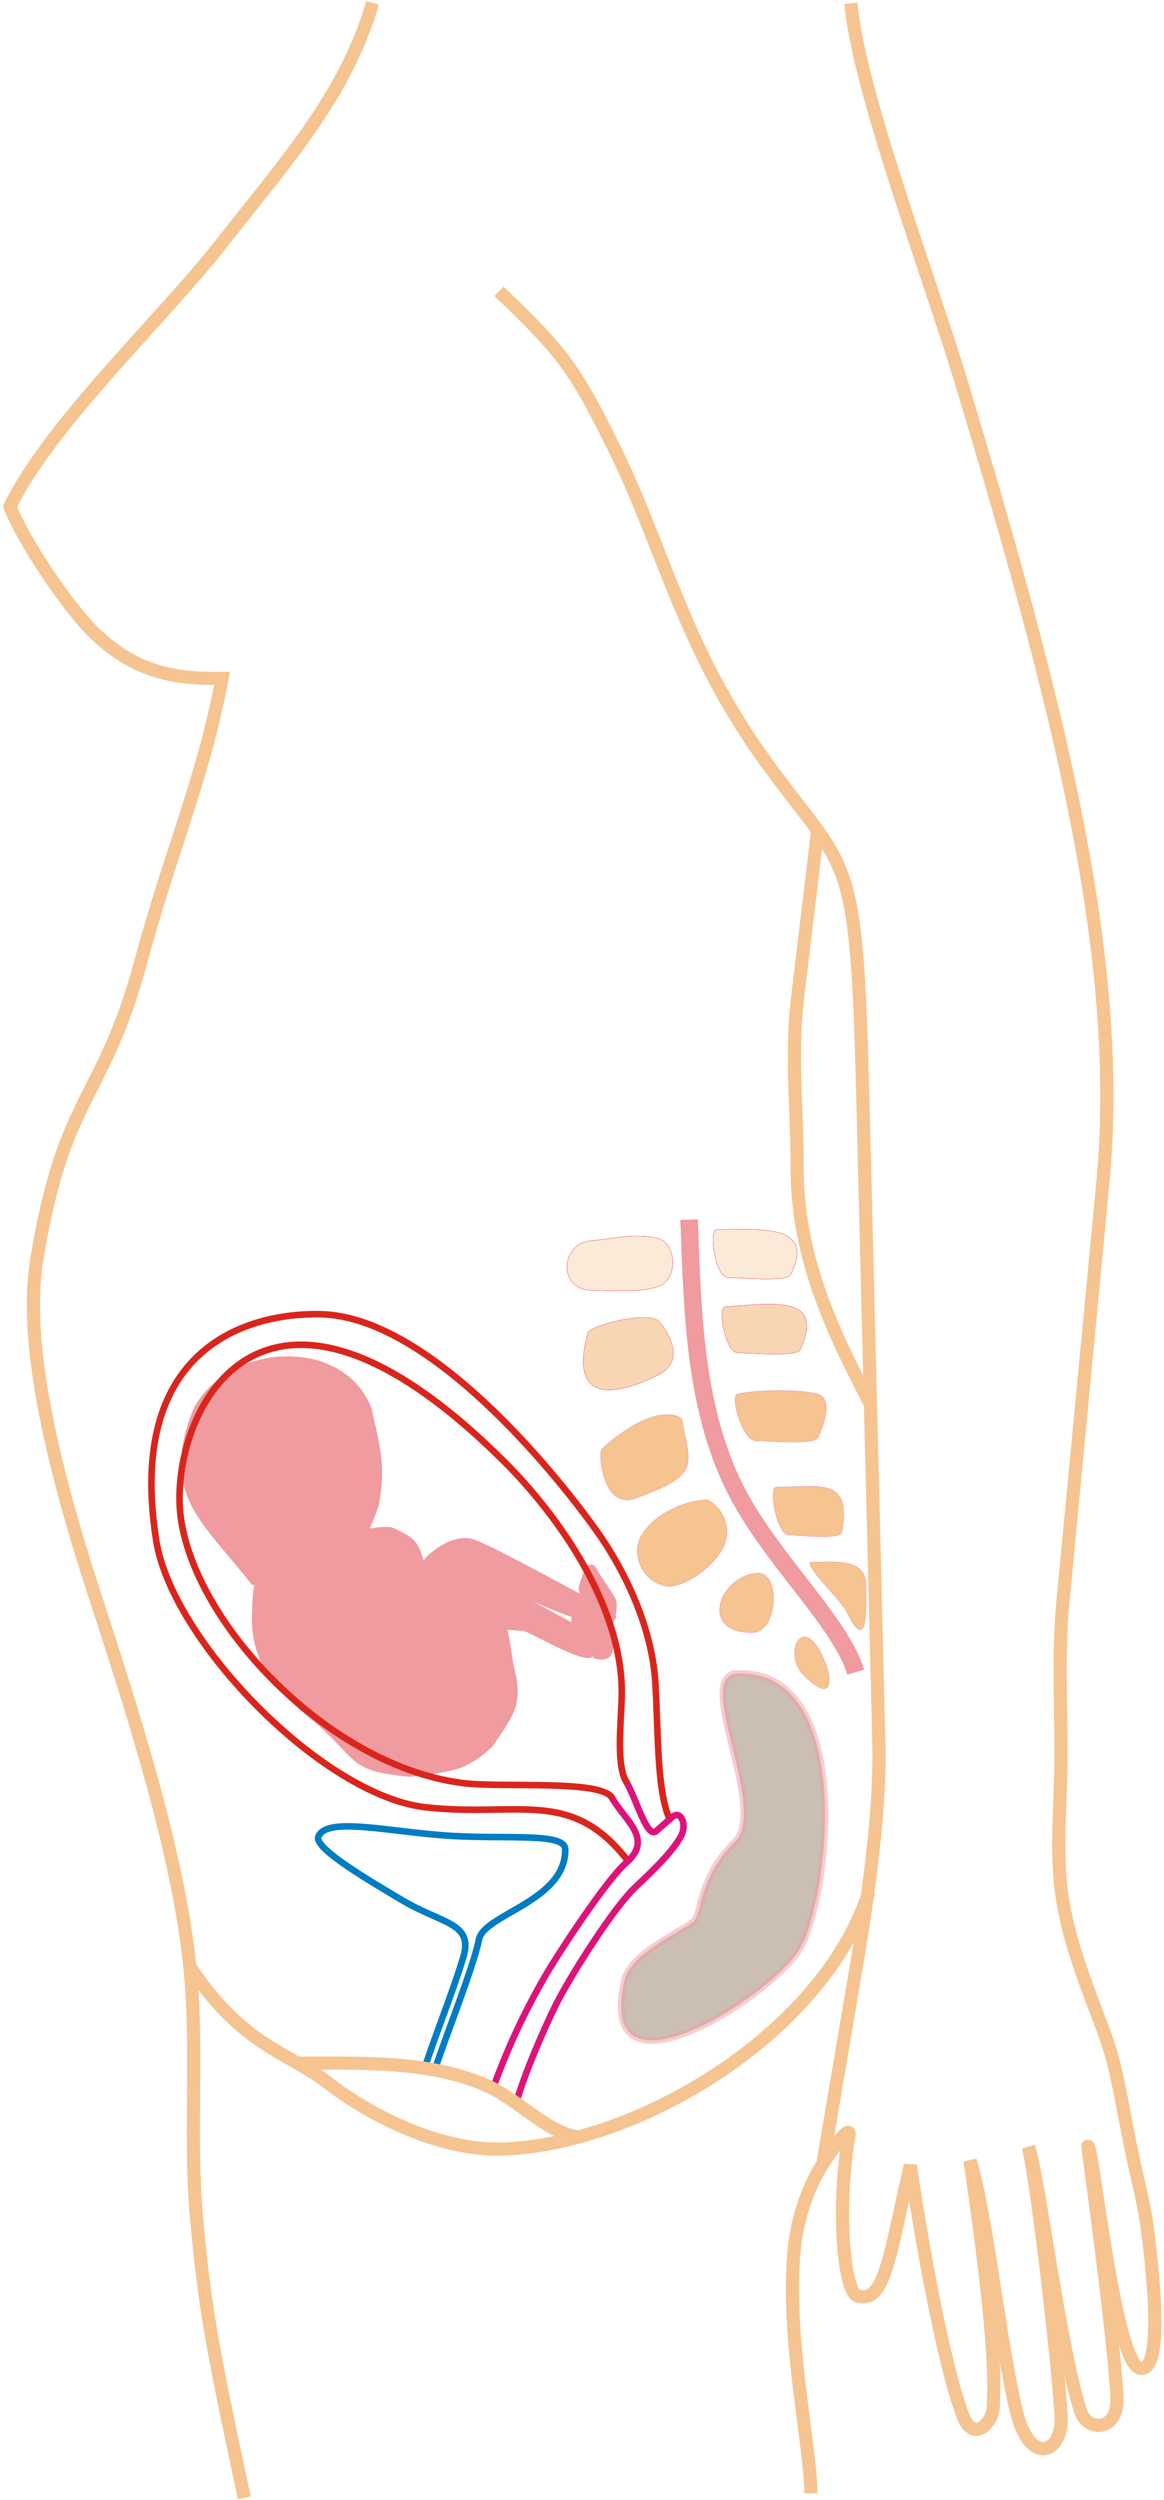 <svg xmlns="http://www.w3.org/2000/svg" xml:space="preserve" width="1579" height="3391" style="shape-rendering:geometricPrecision;text-rendering:geometricPrecision;image-rendering:optimizeQuality;fill-rule:evenodd;clip-rule:evenodd" viewBox="0 0 2399.65 5152.35" id="svg2"><defs id="defs4"><mask id="id0"><linearGradient id="id1" gradientUnits="userSpaceOnUse" x1="1594.89" y1="3159.09" x2="1568.7" y2="2825.25" spreadMethod="reflect"><stop offset="0" style="stop-opacity:1;stop-color:white" id="stop10"/><stop offset="1" style="stop-opacity:0;stop-color:white" id="stop12"/></linearGradient><path style="fill:url(#id1)" id="rect14" d="M1399.98 2512.41h363.635v959.514H1399.98z"/></mask><mask id="id2"><linearGradient id="id3" gradientUnits="userSpaceOnUse" x1="1619.51" y1="3130.4" x2="1592.39" y2="2784.7" spreadMethod="reflect"><stop offset="0" style="stop-opacity:1;stop-color:white" id="stop18"/><stop offset="1" style="stop-opacity:0;stop-color:white" id="stop20"/></linearGradient><path style="fill:url(#id3)" id="rect22" d="M1445.56 2512.41h320.778v890.284H1445.56z"/></mask><mask id="mask2376"><linearGradient spreadMethod="reflect" y2="2017.49" x2="1538.92" y1="2255.89" x1="1557.62" gradientUnits="userSpaceOnUse" id="linearGradient2378"><stop id="stop2063" style="stop-opacity:1;stop-color:white" offset="0"/><stop id="stop2065" style="stop-opacity:0;stop-color:white" offset="1"/></linearGradient><path id="rect2067" style="fill:url(#id1)" d="M1418.44 1794.1h259.67v685.183h-259.67z"/></mask><style type="text/css" id="style6">.str5{stroke:#ef9ba0;stroke-width:.977}.str1,.str4{stroke:#da251d;stroke-width:13.562}.str4{stroke:#dd137b}.str2{stroke:#f5c491;stroke-width:27.126}.fil0{fill:none}.fil2,.fil3,.fil4{fill:#f5c491}.fil2,.fil3{fill-opacity:.361}.fil3{fill-opacity:.69}</style></defs><g id="Vrstva_x0020_1"><g id="_155802064"><path id="_155755232" class="fil0" d="M875.214 4263.7c18.542-59.34 56.444-152.641 79.534-228.312 22.386-73.364-42.25-68.606-128.982-120.743-59.881-35.996-178.8-104.662-169.487-128.866 16.715-43.446 151.253-8.557 277.788-1.62 118.868 6.516 230.69-6.824 231.166 27.588 1.478 107.093-167.956 133.453-177.93 186.141-10.424 55.062-76.006 219.167-90.842 268.618" style="stroke:#007cc3;stroke-width:13.562"/><path id="_155602600" class="fil0 str1" d="M1293.73 3834.49c-116.908-150.537-224.888-88.288-415.745-109.421-212.229-23.499-523.289-342.805-555.929-549.934-61.534-390.464 179.296-468.961 337.057-466.601 225.633 3.374 487.25 329.561 569.901 445.301 61.455 86.059 115.97 203.051 122.236 317.147 5.938 108.131 3.361 220.009 29.053 278.251"/><path id="_156892552" class="fil0 str2" d="M1754.1 6.362c16.489 181.378 161.099 559.416 230.845 791.467 195.159 649.319 332.782 1176.25 288.556 1640.64l-82.445 865.667c-10.275 107.919-2.866 220.39-3.88 330.524-.895 97.174-12.004 192.083 4.335 286.933 16.295 94.61 53.942 184.228 83.666 264.777 30.598 82.916 34.152 138.636 62.284 269.127 8.492 39.39 21.397 88.399 28.091 139.67 18.506 141.714 27.138 297.636-16.178 285.845-52.12-14.185-97.428-465.806-106.7-457.141 5.853 48.004 55.054 401.778 60.047 518.812 2.912 68.312-60.425 71.061-74.818 27.58-43.2-130.52-88.36-496.655-107.43-544.564 26.245 128.58 65.418 500.688 67.21 557.078 2.39 75.097-64.45 99.862-91.662-10.135-34.514-139.513-63.302-419.762-96.256-519.192 41.466 286.296 53.885 427.49 47.535 512.001-2.004 26.683-40.552 72.122-62.6 12.834-41.717-112.187-86.853-370.575-107.868-515.13-42.166 180.106-51.902 287.435-109.146 269.116-28.524-9.13-43.089-183.795-17.67-329.087 4.85-27.727-29.624 20.096-53.07 55.717-27.567 41.883-52.58 108.463-59.312 174.024-18.612 181.263 34.022 409.536 34.022 506.407"/><path id="_156477552" class="fil0 str2" d="M1028.59 599.962c133.456 127.272 156.856 161.115 234.692 317.413 104.777 210.397 144.779 417.825 317.686 655.432 168.74 231.88 184.863 169.155 197.867 692.534l32.978 1327.36c3.896 156.81-28.777 356.259-49.467 478.178l-65.956 388.612"/><path id="_156477528" class="fil0 str2" d="m1685.49 1712.86-41.351 344.397c-14.038 116.926-.528 235.376-.792 348.212-.443 188.632 75.142 342.096 150.925 488.305"/><path id="_155018152" class="fil0" style="mask:url(#id0)" d="M1400.02 2512.46c10.272 183.23 4.015 337.231 76.97 520.019 81.505 204.205 220.64 279.635 286.575 439.405"/><path id="_155706472" class="fil0 str2" d="M503.661 5148.42c-65.963-307.826-82.42-394.682-98.944-582.671-13.74-156.314 1.872-322.779-10.427-479.824-19.976-255.099-125.673-572.39-204.306-814.894C78.036 2925.776 54.67 2723.906 76.005 2594.618c56.724-343.722 136.216-322.472 214.716-614.14 60.857-226.109 127.658-372.594 167.003-582.579-91.387 1.33-175.088-9.013-262.448-92.756-54.385-52.137-147.716-191.067-174.634-261.541 82.786-170.284 313.774-386.25 434.15-539.995C588.14 333.289 712.337 197.177 768.192 5.267"/><path id="_154070168" class="fil0" style="mask:url(#id2)" d="M1445.61 2512.46c10.272 183.23.136 338.828 76.97 520.019 78.207 184.423 174.488 210.404 243.718 370.175"/><path id="_156711440" d="M1522.65 3449.2c-97.586-2.06 62.607 278.12-7.575 346.988-74.93 73.527-68.832 150.801-85.18 164.223-24.724 20.297-129.508 65.65-142.245 120.239-64.223 275.254 318.987 23.768 364.864-70.083 61.548-125.903 103.775-566.18-129.865-561.367z" style="fill:#957f66;fill-opacity:.502;stroke:#ef9ba0;stroke-width:13.562;stroke-opacity:.502"/><path id="_157421960" class="fil0 str2" d="M1791.2 3899.8c-94.811 292.678-475.852 520.382-754.363 529.705-125.713 4.208-268.72-65.128-360.922-136.493-81.072-62.747-174.49-75.187-282.145-236.139"/><path id="_156099200" class="fil0 str4" d="M1260.93 3704.48c27.187 47.807 87.365 85.707 29.67 135.165-38.936 33.376-139.249 185.263-168.749 236.745-41.755 72.868-75.242 144.452-105.846 229.01"/><path id="_157002008" class="fil0 str4" d="M1290.6 3671.51c20.643 34.238 43.166 119.074 61.934 102.715l33.677-29.356c16.491-14.375 30.733 14.36 18.103 38.745-21.055 40.647-84.566 95.59-100.527 112.072-45.408 46.883-129.397 179.26-158.242 237.363-24.572 49.5-62.708 137.194-81.684 201.942"/><path id="_154109336" class="fil0 str2" d="M613.109 4252.43c137.422 0 272.982-4.704 388.415 45.542 68.289 29.726 125.994 98.113 190.862 106.909"/><g id="g40"><g id="g42"><g id="g44"><path id="_155544272" class="fil2 str5" d="M1475.21 2534.15c89.011 0 207.692-13.187 154.945 92.308-6.593 16.483-105.494 6.593-128.571 6.593-26.374 0-39.56-89.01-26.374-98.901z"/><path id="path47" class="fil0 str5" d="M1475.21 2534.15c89.011 0 207.692-13.187 154.945 92.308-6.593 16.483-105.494 6.593-128.571 6.593-26.374 0-39.56-89.01-26.374-98.901z"/></g><path id="_155556576" class="fil0 str5" d="M1475.21 2534.15c89.011 0 207.692-13.187 154.945 92.308-6.593 16.483-105.494 6.593-128.571 6.593-26.374 0-39.56-89.01-26.374-98.901z"/></g><path id="_32264624" class="fil0 str5" d="M1475.21 2534.15c89.011 0 207.692-13.187 154.945 92.308-6.593 16.483-105.494 6.593-128.571 6.593-26.374 0-39.56-89.01-26.374-98.901z"/></g><g id="_155848632"><g id="g52"><g id="g54"><path id="_157396640" class="fil3 str5" d="M1494.99 2693.22c96.764-6.247 206.551-26.282 154.945 88.184-7.293 16.176-105.494 6.593-128.571 6.593-26.374 0-42.818-93.715-26.374-94.777z"/><path id="path57" class="fil0 str5" d="M1494.99 2693.22c96.764-6.247 206.551-26.282 154.945 88.184-7.293 16.176-105.494 6.593-128.571 6.593-26.374 0-42.818-93.715-26.374-94.777z"/></g><path id="_156086648" class="fil0 str5" d="M1494.99 2693.22c96.764-6.247 206.551-26.282 154.945 88.184-7.293 16.176-105.494 6.593-128.571 6.593-26.374 0-42.818-93.715-26.374-94.777z"/></g><path class="fil0 str5" d="M1494.99 2693.22c96.764-6.247 206.551-26.282 154.945 88.184-7.293 16.176-105.494 6.593-128.571 6.593-26.374 0-42.818-93.715-26.374-94.777z" id="path60"/></g><path class="fil4 str5" d="M1520.27 2873.16c51.444-11.263 154.451-8.584 171.802 3.002 18.41 12.295 12.966 46.54-5.867 86.558-7.557 16.062-105.494 6.593-128.57 6.593-26.374 0-53.466-92.628-37.364-96.153z" id="path62"/><path class="fil4 str5" d="M1600.49 3064.92c89.007.33 155.471-21.988 135.176 92.308-3.103 17.477-85.725 6.593-108.802 6.593-26.374 0-42.78-98.96-26.374-98.901z" id="path64"/><g id="g66"><g id="_154462704"><g id="g69"><path id="_155295480" class="fil2 str5" d="M1356.53 2552.27c37.191 8.614 44.372 86.375-1.647 100.007-42.989 12.735-87.362 7.143-133.516 7.143-72.528 0-66.478-96.825-3.297-102.198 51.645-4.394 87.966-16.645 138.46-4.952z"/><path id="path72" class="fil0 str5" d="M1356.53 2552.27c37.191 8.614 44.372 86.375-1.647 100.007-42.989 12.735-87.362 7.143-133.516 7.143-72.528 0-66.478-96.825-3.297-102.198 51.645-4.394 87.966-16.645 138.46-4.952z"/></g><path class="fil0 str5" d="M1356.53 2552.27c37.191 8.614 44.372 86.375-1.647 100.007-42.989 12.735-87.362 7.143-133.516 7.143-72.528 0-66.478-96.825-3.297-102.198 51.645-4.394 87.966-16.645 138.46-4.952z" id="path74"/></g><path class="fil0 str5" d="M1356.53 2552.27c37.191 8.614 44.372 86.375-1.647 100.007-42.989 12.735-87.362 7.143-133.516 7.143-72.528 0-66.478-96.825-3.297-102.198 51.645-4.394 87.966-16.645 138.46-4.952z" id="path76"/></g><path class="fil4 str5" d="M1669.72 3219.86c46.154 0 115.385-9.89 115.385 46.154 0 36.264 6.593 151.648-39.56 56.044-13.187-26.374-79.121-85.715-75.825-102.198z" id="path78"/><g id="g80"><g id="g82"><g id="g84"><path class="fil3 str5" d="M1211.48 2748.43c-33.726 124.067 29.893 142.207 145.055 85.714 59.561-29.218 19.78-92.307 0-112.088-19.78-19.78-140.175 8.424-145.055 26.374z" id="path86"/><path class="fil0 str5" d="M1211.48 2748.43c-33.726 124.067 29.893 142.207 145.055 85.714 59.561-29.218 19.78-92.307 0-112.088-19.78-19.78-140.175 8.424-145.055 26.374z" id="path88"/></g><path class="fil0 str5" d="M1211.48 2748.43c-33.726 124.067 29.893 142.207 145.055 85.714 59.561-29.218 19.78-92.307 0-112.088-19.78-19.78-140.175 8.424-145.055 26.374z" id="path90"/></g><path class="fil0 str5" d="M1211.48 2748.43c-33.726 124.067 29.893 142.207 145.055 85.714 59.561-29.218 19.78-92.307 0-112.088-19.78-19.78-140.175 8.424-145.055 26.374z" id="path92"/></g><path class="fil4 str5" d="M1241.15 2985.8c109.827-97.718 163.267-67.822 164.835-59.34 17.986 97.251 37.475 112.607-95.604 161.537-67.593 24.852-78.47-93.976-69.231-102.198z" id="path94"/><path class="fil4 str5" d="M1458.73 3091.29c-51.459 0-123.99 37.314-141.238 84.295-12.586 34.284 8.736 86.516 57.905 93.727 28.708 4.21 99.296-36.998 118.794-88.12 11.699-30.67-.847-71.358-35.462-89.902z" id="path96"/><path class="fil4 str5" d="M1560.01 3242.39c-75.86 6.148-121.063 122.529-8.975 122.529 52.747 0 59.983-126.664 8.975-122.529z" id="path98"/><path class="fil4 str5" d="M1692.8 3407.77c-40.976-80.176-78.572 2.2-35.715 45.057 62.638 62.638 61.767 5.915 35.715-45.057z" id="path100"/><path class="fil0" d="M1420.66 2513.6c6.961 191.492 10.902 398.634 102.099 568.506 74.47 138.713 211.936 264.732 241.325 364.308" id="path106" style="stroke:#ef9ba0;stroke-width:36.167"/><g style="fill-rule:evenodd" id="g2383" transform="matrix(1.071 .016 -.017 1.08 2713.615 1691.168)"><g id="g4253" transform="matrix(1.003 -.254 .25 1.021 -6672.99 -1714.171)" style="fill-rule:evenodd;stroke:none"><path id="path4201" d="M4055.933 4175.728c16.705-11.628 37.552-4.057 62.625 4.769 8.65 3.045 76.889 59.366 114.323 69.525 33.63 14.031 56.08 3.62 30.4-17.712-27.008-21.995-182.047-159.208-211.994-177.1-26.84-19.772-66.98-7.056-91.197 5.437-26.569 14.581-45.17 56.832-54.761 89.303-4.134 53.364 26.233 79.49 39.073 128.64 11.625 27.868 13.618 74.149 45.394 77.89" style="fill:#ef9ba0;fill-opacity:1;fill-rule:evenodd;stroke:none;stroke-width:3.318;stroke-linecap:butt;stroke-linejoin:miter;stroke-miterlimit:4;stroke-dasharray:none;stroke-opacity:1"/><path id="path4203" d="M3627.34 4039.727c-63.503-133.41-131.779-199.692-34.107-335.992 90.017-103.406 301.168-65.984 323.113 73.06.261 83.764.77 112.905-26.566 175.735-84.434 133.808-126.833 86.74-262.44 87.197z" style="fill:#ef9ba0;fill-opacity:1;fill-rule:evenodd;stroke:none;stroke-width:3.335;stroke-linecap:butt;stroke-linejoin:miter;stroke-miterlimit:4;stroke-dasharray:none;stroke-opacity:1"/><path id="path4205" d="M4046.386 4173.918c41.753 34.24 19.117 81.89 22.39 139.92-3.311 57.298-26.807 71.012-71.217 112.514-62.555 35.21-88.413 25.751-162.017 19.221-109.797-36.306-86.491-49.433-148.414-133.823-60.536-75.347-97.103-136.885-70.024-227.873 9.657-38.354 30.322-96.703 66.35-90.198 35.765 3.27 71.99 14.556 107.443 8.166 53.384-18.623 33.633 20.665 65.631-13.013 39.646 3.338 47.79 6.527 55.412 13.693 24.187 19.045 35.289 28.372 36.303 67.052" style="fill:#ef9ba0;fill-opacity:1;fill-rule:evenodd;stroke:none;stroke-width:3.318;stroke-linecap:butt;stroke-linejoin:miter;stroke-miterlimit:4;stroke-dasharray:none;stroke-opacity:1"/><path id="path4207" d="M4146.352 4287.989c-11.111-73.738-36.039-183.058-104.328-221.726-26.716-19.83-66.607-7.163-90.664 5.303-25.162 20.216-33.144 60.2-54.313 89.295-4.03 53.401 26.202 79.594 39.042 128.803 11.6 27.91 13.65 74.232 45.25 78.024" style="fill:none;fill-rule:evenodd;stroke:none;stroke-width:2.676;stroke-linecap:butt;stroke-linejoin:miter;stroke-miterlimit:4;stroke-dasharray:none;stroke-opacity:1"/><path id="path4209" d="M3607.56 4015.02c-63.174-132.718-109.398-172.337-12.232-307.932 89.551-102.87 299.61-65.643 321.441 72.681.26 83.332 1.286 149.207-48.322 200.596" style="fill:none;fill-rule:evenodd;stroke:none;stroke-width:2.799;stroke-linecap:butt;stroke-linejoin:miter;stroke-miterlimit:4;stroke-dasharray:none;stroke-opacity:1"/><path id="path4211" d="M4043.44 4174.538c41.564 34.33 75.727 80.83 79.069 138.914 26.255 45.515 18.11 113.989-29.815 136.3-62.143 35.145-111.519 50.583-184.709 43.938-103.297-18.688-185.424-100.411-247.118-184.963-60.3-75.501-93.655-179.107-66.868-270.129 9.544-38.37 52.494-51.558 88.325-44.993 35.565 3.327 71.599 14.677 106.838 8.334 48.191 5.02 68.942 22.875 87.07-27.816 24.166 1.72 25.742-7.984 33.332-.801 32.057 9.87 50.674 28.891 44.488 91.658" style="fill:none;fill-rule:evenodd;stroke:none;stroke-width:2.676;stroke-linecap:butt;stroke-linejoin:miter;stroke-miterlimit:4;stroke-dasharray:none;stroke-opacity:1"/><path style="fill:#ef9ba0;fill-opacity:1;fill-rule:evenodd;stroke:none;stroke-width:2.299;stroke-linecap:butt;stroke-linejoin:miter;stroke-miterlimit:4;stroke-dasharray:none;stroke-opacity:1" d="M4217.09 4313.678c8.506 5.021 19.448 8.857 28.96 4.28 9.056-5.856 12.147-17.03 13.631-27.097 1.71-10.536 3.558-22.485-2.788-31.914-10.75-17.853-24.151-33.968-34.452-52.109-2.258-4.351-7.228-7.244-12.082-5.571-4.911 1.262-8.548 5.667-9.449 10.56-4.538 9.99-8.027 20.432-10.828 31.033 1.354 14.699 9.385 27.495 14.068 41.218 4.235 9.901 8.66 19.718 12.94 29.6z" id="path4213"/><path style="fill:none;fill-rule:evenodd;stroke:none;stroke-width:1.006;stroke-linecap:butt;stroke-linejoin:miter;stroke-miterlimit:4;stroke-dasharray:none;stroke-opacity:1" d="M4125.968 4244.426c.578 2.325 1.912 4.841.775 7.213-1.84 2.43-5.273 2.763-8.05 2.124-2.119-.175-4.587-.19-6.11-1.92-1.968-.804 1.221-2.444 1.17-.332 2.183 1.96 4.216 4.494 4.388 7.543 1.676 2.211-2.432 4.03-3.761 2.102-1.822-.497-4.158-2.458-5.895-1.284.464 2.047 2.857 2.709 4.073 4.224 1.44 1.419 3.328 4.432.801 5.783-2.376 1.188-5.048-.054-7.422-.638-1.703-.412 1.22.304 1.856.51 1.621.385 3.11 1.735 2.967 3.51.132 1.947-.321 4.35-2.188 5.341-2.182.646-4.492-.29-6.386-1.299-2.206-1.491-2.875 2.896-.69 3.198 1.591 2.38 2.861 5.59 1.491 8.353-1.335 2.131-4.367 1.864-6.31.833" id="path4215"/><path id="path4217" d="M3681.994 4124.404c18.033-3.128 33.187 17.58 48.005 22.556 15.804 7.46 31.479 12.553 49.894 15.57 16.558 5.372 26.34 14.04 44.678 13.174 18.861.574 58.516-1.294 73.226-14.087 12.296-12.956 20.041-48.406 32.58-61.284 11.578-14.107 10.274-30.612 16.78-46.626 5.721-9.577 9.526-35.954 8.87-36.756" style="fill:none;fill-rule:evenodd;stroke:none;stroke-width:2.153;stroke-linecap:butt;stroke-linejoin:miter;stroke-miterlimit:4;stroke-dasharray:none;stroke-opacity:1"/><path style="fill:none;fill-rule:evenodd;stroke:none;stroke-width:2.153;stroke-linecap:butt;stroke-linejoin:miter;stroke-miterlimit:4;stroke-dasharray:none;stroke-opacity:1" d="M3914.832 3972.967c-6.095 4.536-15.721 33.992-25.551 58.396-1.143 2.838-12.562 15.702-17.904 24.686-4.51 7.583-6.36 14.66-10.064 25.059" id="path4219"/><path style="fill:#ef9ba0;fill-opacity:1;fill-rule:evenodd;stroke:none;stroke-width:2.637;stroke-linecap:butt;stroke-linejoin:miter;stroke-miterlimit:4;stroke-dasharray:none;stroke-opacity:1" d="M3855.793 4076.375c-5.929.677-34.064-2.908-43.476-6.086-14.29-4.826-16.183-17.229-23.556-33.743-9.19-20.585 2.464-35.519 17.498-38.79 17.032-3.707 20.162-11.987 34.189 8.107 10.071 14.427 13.96 21.498 22.075 41.84 2.97 7.446-4.824 21.201-6.73 28.672z" id="path4221"/><path id="path4223" d="M3652.844 3910.429c-5.787-2.632-12.114-2.358-18.316 2.637-4.766 3.837-7.273 6.145-9.913 10.253-3.209 4.994-1.885 9.324-2.069 15.292-.176 5.729 3.597 14.486 5.214 17.756 2.328 4.708 6.123 8.545 9.525 12.769 3.39 4.211 7.058 8.968 10.533 11.2 3.052 1.962 12.314-1.33 17.028-2.356" style="fill:none;fill-rule:evenodd;stroke:none;stroke-width:1.656;stroke-linecap:butt;stroke-linejoin:miter;stroke-miterlimit:4;stroke-dasharray:none;stroke-opacity:1"/><path id="path4225" d="M3655.158 3950.378c-5.102-1.528-9.822-6.292-13.174-10.455-3.114-3.866-2.712 2.805-2.966 3.068" style="fill:none;fill-rule:evenodd;stroke:none;stroke-width:1.372px;stroke-linecap:butt;stroke-linejoin:miter;stroke-opacity:1"/><path id="path4227" d="M3659.558 3959.357c-4.286-5.322-13.49-3.383-19.24-7.077" style="fill:none;fill-rule:evenodd;stroke:none;stroke-width:1.605;stroke-linecap:butt;stroke-linejoin:miter;stroke-miterlimit:4;stroke-dasharray:none;stroke-opacity:1"/><path id="path4229" d="M3908.601 3874.734c-2.63-.252-8.264 3.682-11.068 5.94-4.26 3.43-4.6 3.992-5.936 9.238-.57 2.24.768 5.388.808 7.77" style="fill:none;fill-rule:evenodd;stroke:none;stroke-width:1.652;stroke-linecap:butt;stroke-linejoin:miter;stroke-miterlimit:4;stroke-dasharray:none;stroke-opacity:1"/><path id="path4231" d="M3813.164 3869.945c3.492 3.47 8.931 3.143 13.35 2.037 3.95-.553 7.903-1.308 11.91-1.2 5.523 1.33 10.13 5.18 15.798 6.047 8.807 3.612 15.232 11.534 18.664 20.235a71.405 71.405 0 0 0 2.047 3.52" style="fill:none;fill-rule:evenodd;stroke:none;stroke-width:1.709;stroke-linecap:butt;stroke-linejoin:miter;stroke-miterlimit:4;stroke-dasharray:none;stroke-opacity:1"/><path id="path4233" d="M3858.275 3897.108c-4.125-2.486-8.98-3.306-13.71-3.685-3.14-.525-6.074-2.107-9.316-2.053-3.296-.085-6.586.749-9.523 2.227" style="fill:none;fill-rule:evenodd;stroke:none;stroke-width:1px;stroke-linecap:butt;stroke-linejoin:miter;stroke-opacity:1"/><path style="fill:none;fill-rule:evenodd;stroke:none;stroke-width:1px;stroke-linecap:butt;stroke-linejoin:miter;stroke-opacity:1" d="M3787.001 4021.644c3.753.42 15.903-1.695 25.657-3.817" id="path4235"/><path style="fill:none;fill-rule:evenodd;stroke:none;stroke-width:1px;stroke-linecap:butt;stroke-linejoin:miter;stroke-opacity:1" d="M3801.45 4055.582c4.428.938 12.116-3.812 16.126-7.041" id="path4239"/><path style="fill:none;fill-rule:evenodd;stroke:none;stroke-width:1px;stroke-linecap:butt;stroke-linejoin:miter;stroke-opacity:1" d="M3802.245 4002.435c5.872-2.282 13.494 2.64 20.38 4.394" id="path4241"/><path style="fill:none;fill-rule:evenodd;stroke:none;stroke-width:1px;stroke-linecap:butt;stroke-linejoin:miter;stroke-opacity:1" d="M3817.288 4071.56c6.085.88 11.615-4.535 15.392-10.414" id="path4243"/><path style="fill:#ef9ba0;fill-opacity:1;fill-rule:evenodd;stroke:none;stroke-width:2.299;stroke-linecap:butt;stroke-linejoin:miter;stroke-miterlimit:4;stroke-dasharray:none;stroke-opacity:1" d="M4228.059 4257.57c7.108 6.859 16.86 13.131 27.174 10.888 10.169-3.593 15.77-13.744 19.552-23.191 4.11-9.85 8.681-21.044 4.698-31.69-6.31-19.86-15.603-38.647-21.41-58.684-1.185-4.757-5.348-8.725-10.457-8.224-5.07.087-9.63 3.527-11.643 8.077-6.734 8.663-12.552 18.01-17.739 27.67-2.096 14.611 2.744 28.923 4.113 43.359 1.819 10.613 3.845 21.19 5.712 31.795z" id="path4245"/><path id="path4251" d="M4039.886 4231.89c16.705-11.628 37.552-4.057 62.625 4.77 8.65 3.044 109.503 97.91 114.323 69.525-22.705-24.514 56.08 3.62 30.4-17.713-27.008-21.995-182.047-159.207-211.994-177.1-26.84-19.772-66.98-7.055-91.197 5.437-26.569 14.581-45.17 56.832-54.761 89.303-4.134 53.364 26.233 79.49 39.073 128.64 11.625 27.868 13.618 74.149 45.394 77.89" style="fill:#ef9ba0;fill-opacity:1;fill-rule:evenodd;stroke:none;stroke-width:3.318;stroke-linecap:butt;stroke-linejoin:miter;stroke-miterlimit:4;stroke-dasharray:none;stroke-opacity:1"/></g><path id="path4237" d="M3476.262 1658.717h16.872" style="fill:none;fill-rule:evenodd;stroke:none;stroke-width:1px;stroke-linecap:butt;stroke-linejoin:miter;stroke-opacity:1"/></g><path class="fil0 str1" d="M1292.92 3675.03c-23.513-32.097-12.591-122.418-11.177-178.164 4.603-181.29-128.566-371.35-242.786-484.94-483.605-480.947-674.383-126.646-668.775 84.912 5.942 224.088 296.43 541.723 583.364 578.186 82.701 10.51 288.461-8.09 308.686 31.379" id="path104"/></g></g></svg>